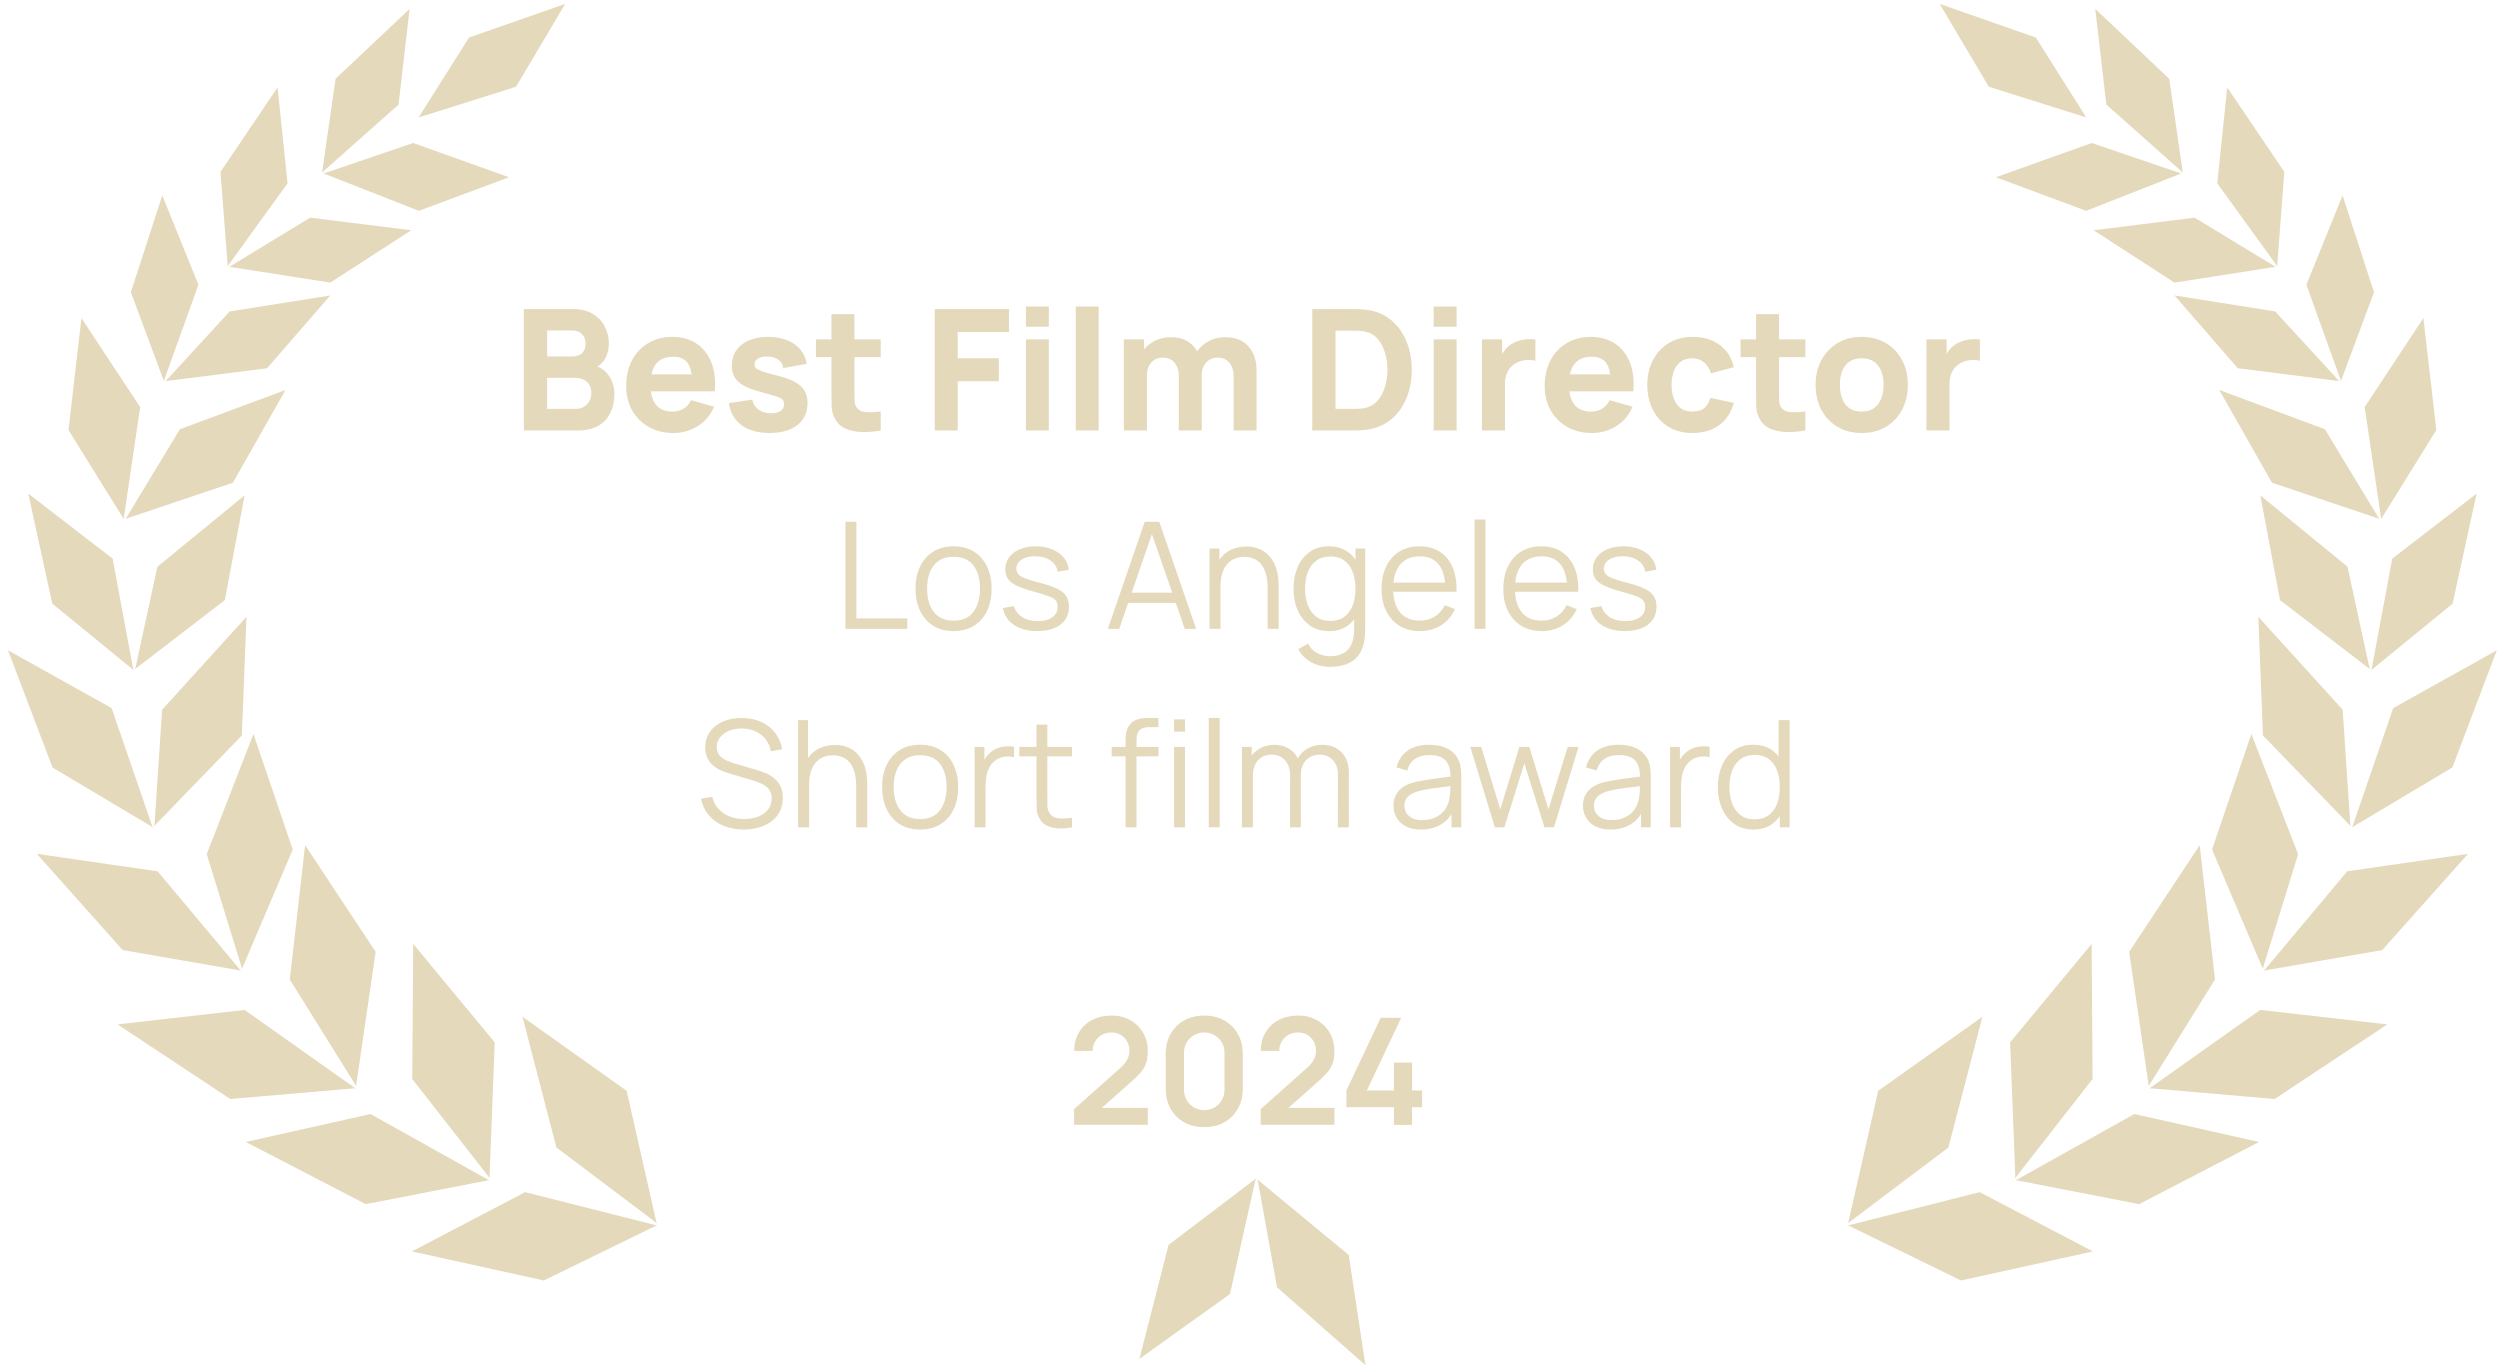 <svg xmlns="http://www.w3.org/2000/svg" width="252" height="138" viewBox="0 0 252 138" fill="none"><path d="M63.166 109.952L52.661 102.487L56.084 115.668L66.101 123.217L66.155 123.297L66.215 123.257L66.16 123.177L63.166 109.952Z" fill="#E5D9BC"></path><path d="M66.185 123.521L66.18 123.486L66.09 123.496L52.935 120.167L41.518 126.142L54.819 129.072L66.081 123.571L66.19 123.561L66.185 123.521Z" fill="#E5D9BC"></path><path d="M41.653 95.142L41.553 108.761L49.272 118.638L49.307 118.737L49.377 118.712L49.347 118.618L49.87 105.069L41.653 95.142Z" fill="#E5D9BC"></path><path d="M49.272 118.996L49.277 118.961L49.282 118.927L49.193 118.912L37.352 112.294L24.775 115.109L36.869 121.378L49.178 118.981L49.272 118.996Z" fill="#E5D9BC"></path><path d="M30.755 85.195L29.21 98.73L35.838 109.374L35.858 109.473L35.927 109.458L35.907 109.364L37.866 95.944L30.755 85.195Z" fill="#E5D9BC"></path><path d="M35.798 109.728L35.818 109.658L35.723 109.633L24.655 101.799L11.849 103.259L23.21 110.779L35.703 109.703L35.798 109.728Z" fill="#E5D9BC"></path><path d="M24.401 97.638H24.436L24.441 97.549L29.509 85.634L25.547 73.983L20.838 86.103L24.371 97.544L24.366 97.633L24.401 97.638Z" fill="#E5D9BC"></path><path d="M24.167 97.813L24.247 97.858L24.267 97.828L24.282 97.798L24.207 97.758L15.885 87.827L3.711 86.068L12.367 95.77L24.167 97.813Z" fill="#E5D9BC"></path><path d="M15.566 83.247L15.596 83.262L15.631 83.177L24.381 74.133L24.845 62.173L16.343 71.537L15.571 83.153L15.536 83.232L15.566 83.247Z" fill="#E5D9BC"></path><path d="M15.287 83.322L15.347 83.397L15.377 83.372V83.377V83.372L15.402 83.357L15.347 83.287L11.251 71.377L0.806 65.547L5.296 77.367L15.287 83.322Z" fill="#E5D9BC"></path><path d="M13.628 67.436L13.658 67.451L13.702 67.376L22.662 60.494L24.655 49.93L15.865 57.125L13.648 67.351L13.603 67.421L13.628 67.436Z" fill="#E5D9BC"></path><path d="M13.374 67.471L13.414 67.535L13.438 67.52L13.463 67.505L13.424 67.436L11.355 56.313L2.849 49.751L5.271 60.848L13.374 67.471Z" fill="#E5D9BC"></path><path d="M12.671 52.292L12.691 52.312L12.746 52.267L23.474 48.659L28.782 39.31L18.133 43.267L12.711 52.222L12.651 52.267L12.671 52.287L12.666 52.292L12.671 52.287V52.292Z" fill="#E5D9BC"></path><path d="M12.437 52.316L12.467 52.312L12.492 52.307L12.477 52.237L14.131 41.035L8.211 32.065L6.905 43.347L12.422 52.237L12.437 52.316Z" fill="#E5D9BC"></path><path d="M16.702 38.414L16.717 38.438L16.782 38.404L26.923 37.118L33.291 29.783L23.15 31.392L16.752 38.354L16.692 38.389L16.702 38.409V38.414Z" fill="#E5D9BC"></path><path d="M16.493 38.394H16.543V38.324L20.001 28.701L16.358 19.697L13.189 29.464L16.493 38.324V38.394Z" fill="#E5D9BC"></path><path d="M23.116 26.873L23.126 26.923L23.206 26.908L33.297 28.487L41.454 23.21L31.263 21.939L23.181 26.858L23.116 26.873Z" fill="#E5D9BC"></path><path d="M22.926 26.823L22.971 26.838L22.986 26.778L28.986 18.481L27.979 8.819L22.224 17.325L22.946 26.753L22.926 26.823Z" fill="#E5D9BC"></path><path d="M32.618 17.454V17.514H32.698L42.211 21.252L51.315 17.868L41.643 14.415L32.703 17.459L32.618 17.454Z" fill="#E5D9BC"></path><path d="M32.469 17.385L32.489 17.395L32.519 17.34L40.173 10.543L41.289 0.896L33.825 7.942L32.479 17.3L32.444 17.37L32.469 17.38V17.385Z" fill="#E5D9BC"></path><path d="M42.256 11.819L52.018 8.744L56.971 0.392L47.279 3.781L42.236 11.774L42.171 11.819L42.206 11.858L42.256 11.819Z" fill="#E5D9BC"></path><path d="M186.299 123.277L186.329 123.297L186.379 123.222L196.4 115.668L199.829 102.487L189.324 109.952L186.319 123.187L186.275 123.257L186.299 123.277Z" fill="#E5D9BC"></path><path d="M199.55 120.167L186.394 123.496L186.304 123.486V123.521H186.299H186.304L186.299 123.561L186.399 123.571L197.666 129.072L210.966 126.142L199.55 120.167Z" fill="#E5D9BC"></path><path d="M203.182 118.737L203.217 118.638L210.936 108.761L210.837 95.142L202.619 105.069L203.143 118.618L203.113 118.712L203.182 118.737Z" fill="#E5D9BC"></path><path d="M203.297 118.912L203.207 118.927L203.212 118.961H203.217L203.222 118.996L203.312 118.981L215.62 121.378L227.715 115.109L215.137 112.294L203.297 118.912Z" fill="#E5D9BC"></path><path d="M216.627 109.473L216.647 109.374L223.275 98.73L221.73 85.195L214.619 95.944L216.577 109.364L216.557 109.458L216.627 109.473Z" fill="#E5D9BC"></path><path d="M227.834 101.799H227.829L216.766 109.633L216.672 109.658L216.682 109.693L216.692 109.728L216.786 109.703L229.279 110.779L240.641 103.259L227.834 101.799Z" fill="#E5D9BC"></path><path d="M226.937 73.983L222.975 85.634L228.043 97.534L228.048 97.638H228.083H228.088L228.118 97.633L228.113 97.554L231.651 86.103L226.937 73.983Z" fill="#E5D9BC"></path><path d="M228.283 97.758L228.208 97.803L228.223 97.828L228.243 97.858L228.322 97.813L240.123 95.77L248.778 86.068L236.599 87.827L228.283 97.758Z" fill="#E5D9BC"></path><path d="M236.889 83.262L236.918 83.247L236.948 83.232L236.913 83.153L236.141 71.537L227.64 62.173L228.103 74.133L236.854 83.177L236.889 83.262Z" fill="#E5D9BC"></path><path d="M237.113 83.372L237.138 83.397L237.198 83.322L247.194 77.367L251.684 65.547L241.234 71.377L237.133 83.297L237.088 83.357L237.108 83.372V83.377L237.113 83.372Z" fill="#E5D9BC"></path><path d="M238.842 67.451L238.892 67.421L238.847 67.351L236.629 57.125L227.839 49.93L229.827 60.494L238.802 67.386L238.842 67.451Z" fill="#E5D9BC"></path><path d="M241.134 56.313L239.066 67.436L239.026 67.505L239.051 67.52V67.525V67.52L239.076 67.535L239.116 67.471L247.219 60.853L249.645 49.751L241.134 56.313Z" fill="#E5D9BC"></path><path d="M239.769 52.212L234.352 43.267L223.703 39.31L229.015 48.659L239.744 52.267L239.799 52.312L239.819 52.292L239.838 52.267L239.769 52.212Z" fill="#E5D9BC"></path><path d="M240.008 52.222L239.993 52.307L240.053 52.316L240.068 52.237L245.584 43.347L244.279 32.065L244.274 32.08V32.065L238.359 41.035L240.008 52.222Z" fill="#E5D9BC"></path><path d="M225.567 37.118L235.707 38.404L235.772 38.438L235.782 38.414H235.787V38.409L235.797 38.389L235.732 38.354L229.339 31.392L219.193 29.783V29.788V29.783L225.567 37.118Z" fill="#E5D9BC"></path><path d="M235.942 38.314V38.394H235.972H235.997V38.324L239.3 29.464L236.131 19.697L232.483 28.701L235.942 38.314Z" fill="#E5D9BC"></path><path d="M211.036 23.21L219.188 28.487L223.245 27.855L229.284 26.908L229.364 26.923L229.374 26.873L229.309 26.858L221.221 21.939L211.036 23.21Z" fill="#E5D9BC"></path><path d="M229.513 26.838L229.558 26.823L229.543 26.768L230.261 17.325L224.505 8.819L223.499 18.481L229.494 26.763L229.513 26.838Z" fill="#E5D9BC"></path><path d="M210.283 21.252L219.791 17.514H219.871V17.454L219.786 17.459L210.847 14.415L201.179 17.868L210.283 21.252Z" fill="#E5D9BC"></path><path d="M219.976 17.34L220.001 17.395L220.021 17.385V17.38L220.045 17.37L220.011 17.3L218.665 7.947L211.2 0.896L212.317 10.543L219.976 17.34Z" fill="#E5D9BC"></path><path d="M210.233 11.819L210.283 11.858L210.318 11.819L210.253 11.774L205.21 3.781L195.518 0.392L200.471 8.744L210.233 11.819Z" fill="#E5D9BC"></path><path d="M126.85 118.981L126.8 118.892L126.746 118.926L126.785 118.996L128.724 129.76L137.634 137.608L135.954 126.501L126.85 118.981Z" fill="#E5D9BC"></path><path d="M126.491 118.877L117.796 125.479L114.851 136.98L123.98 130.438L126.556 118.897L126.601 118.832L126.546 118.797L126.491 118.877Z" fill="#E5D9BC"></path><path d="M52.804 43.392V31.152H57.7C58.572 31.152 59.278 31.328 59.816 31.679C60.355 32.025 60.748 32.461 60.998 32.988C61.247 33.515 61.372 34.048 61.372 34.586C61.372 35.272 61.216 35.841 60.904 36.295C60.598 36.748 60.176 37.051 59.638 37.204V36.779C60.403 36.938 60.975 37.292 61.355 37.842C61.74 38.391 61.933 39.006 61.933 39.686C61.933 40.417 61.797 41.06 61.525 41.616C61.258 42.171 60.85 42.607 60.301 42.925C59.751 43.236 59.06 43.392 58.227 43.392H52.804ZM55.15 41.216H57.989C58.3 41.216 58.578 41.151 58.822 41.021C59.065 40.885 59.255 40.698 59.391 40.46C59.533 40.216 59.604 39.93 59.604 39.601C59.604 39.312 59.544 39.054 59.425 38.828C59.306 38.601 59.125 38.422 58.881 38.292C58.643 38.156 58.346 38.088 57.989 38.088H55.15V41.216ZM55.15 35.929H57.666C57.926 35.929 58.159 35.884 58.363 35.793C58.567 35.702 58.728 35.564 58.847 35.377C58.966 35.184 59.026 34.937 59.026 34.637C59.026 34.263 58.91 33.949 58.677 33.694C58.445 33.439 58.108 33.311 57.666 33.311H55.15V35.929ZM67.895 43.647C66.954 43.647 66.124 43.446 65.404 43.044C64.69 42.636 64.129 42.077 63.721 41.369C63.319 40.655 63.118 39.839 63.118 38.921C63.118 37.918 63.316 37.045 63.713 36.303C64.109 35.561 64.656 34.986 65.353 34.578C66.05 34.164 66.852 33.957 67.759 33.957C68.722 33.957 69.541 34.184 70.215 34.637C70.89 35.09 71.388 35.728 71.711 36.55C72.034 37.371 72.148 38.337 72.051 39.448H69.765V38.598C69.765 37.663 69.615 36.992 69.314 36.584C69.02 36.17 68.535 35.963 67.861 35.963C67.073 35.963 66.492 36.204 66.118 36.686C65.75 37.162 65.566 37.867 65.566 38.802C65.566 39.658 65.75 40.321 66.118 40.791C66.492 41.256 67.039 41.488 67.759 41.488C68.212 41.488 68.6 41.389 68.923 41.191C69.246 40.992 69.493 40.706 69.663 40.332L71.975 40.995C71.629 41.834 71.082 42.485 70.334 42.95C69.592 43.415 68.779 43.647 67.895 43.647ZM64.852 39.448V37.731H70.938V39.448H64.852ZM77.558 43.647C76.402 43.647 75.467 43.386 74.753 42.865C74.044 42.338 73.614 41.596 73.461 40.638L75.824 40.281C75.92 40.712 76.132 41.049 76.461 41.293C76.796 41.536 77.218 41.658 77.728 41.658C78.147 41.658 78.47 41.579 78.697 41.42C78.923 41.256 79.037 41.029 79.037 40.74C79.037 40.559 78.991 40.414 78.901 40.307C78.81 40.193 78.606 40.083 78.289 39.975C77.977 39.867 77.49 39.726 76.827 39.55C76.079 39.357 75.481 39.142 75.033 38.904C74.585 38.666 74.263 38.383 74.064 38.054C73.866 37.72 73.767 37.317 73.767 36.847C73.767 36.258 73.917 35.748 74.217 35.317C74.517 34.881 74.94 34.546 75.484 34.314C76.033 34.076 76.679 33.957 77.422 33.957C78.141 33.957 78.779 34.068 79.334 34.289C79.889 34.51 80.337 34.824 80.677 35.232C81.023 35.64 81.235 36.122 81.315 36.677L78.952 37.102C78.912 36.762 78.765 36.493 78.51 36.295C78.255 36.096 77.909 35.98 77.473 35.946C77.048 35.918 76.705 35.974 76.444 36.116C76.189 36.258 76.062 36.462 76.062 36.728C76.062 36.887 76.115 37.02 76.223 37.128C76.337 37.235 76.566 37.346 76.912 37.459C77.263 37.572 77.796 37.72 78.51 37.901C79.207 38.082 79.765 38.295 80.184 38.539C80.609 38.777 80.918 39.066 81.111 39.406C81.303 39.74 81.4 40.145 81.4 40.621C81.4 41.562 81.06 42.301 80.38 42.84C79.7 43.378 78.759 43.647 77.558 43.647ZM88.775 43.392C88.141 43.511 87.517 43.562 86.906 43.545C86.299 43.534 85.755 43.429 85.273 43.231C84.797 43.027 84.435 42.701 84.186 42.253C83.959 41.834 83.84 41.409 83.829 40.978C83.817 40.542 83.811 40.049 83.811 39.499V31.662H86.124V39.363C86.124 39.72 86.126 40.043 86.132 40.332C86.143 40.615 86.203 40.842 86.311 41.012C86.514 41.335 86.84 41.511 87.288 41.539C87.736 41.567 88.231 41.545 88.775 41.471V43.392ZM82.248 35.997V34.212H88.775V35.997H82.248ZM94.225 43.392V31.152H101.705V33.464H96.537V36.116H100.685V38.428H96.537V43.392H94.225ZM103.409 32.937V30.897H105.721V32.937H103.409ZM103.409 43.392V34.212H105.721V43.392H103.409ZM108.439 43.392V30.897H110.751V43.392H108.439ZM124.35 43.392V37.969C124.35 37.363 124.205 36.892 123.916 36.558C123.633 36.218 123.239 36.048 122.735 36.048C122.412 36.048 122.131 36.125 121.893 36.278C121.655 36.425 121.468 36.635 121.332 36.907C121.202 37.173 121.137 37.482 121.137 37.833L120.168 37.187C120.168 36.558 120.315 36.003 120.61 35.521C120.91 35.039 121.31 34.665 121.808 34.399C122.313 34.127 122.871 33.991 123.483 33.991C124.531 33.991 125.322 34.303 125.854 34.926C126.393 35.544 126.662 36.354 126.662 37.357V43.392H124.35ZM113.283 43.392V34.212H115.323V37.255H115.612V43.392H113.283ZM118.825 43.392V37.969C118.825 37.363 118.68 36.892 118.391 36.558C118.108 36.218 117.714 36.048 117.21 36.048C116.728 36.048 116.34 36.215 116.045 36.55C115.756 36.878 115.612 37.306 115.612 37.833L114.643 37.153C114.643 36.552 114.793 36.014 115.093 35.538C115.394 35.062 115.796 34.685 116.3 34.408C116.81 34.13 117.38 33.991 118.009 33.991C118.728 33.991 119.318 34.144 119.777 34.45C120.241 34.756 120.584 35.164 120.805 35.674C121.026 36.184 121.137 36.745 121.137 37.357V43.392H118.825ZM132.275 43.392V31.152H136.236C136.333 31.152 136.531 31.155 136.831 31.161C137.132 31.166 137.421 31.186 137.698 31.22C138.684 31.339 139.52 31.682 140.206 32.249C140.891 32.815 141.413 33.535 141.77 34.408C142.127 35.28 142.305 36.235 142.305 37.272C142.305 38.309 142.127 39.264 141.77 40.137C141.413 41.009 140.891 41.729 140.206 42.296C139.52 42.862 138.684 43.205 137.698 43.324C137.421 43.358 137.132 43.378 136.831 43.384C136.531 43.389 136.333 43.392 136.236 43.392H132.275ZM134.621 41.216H136.236C136.389 41.216 136.596 41.213 136.857 41.208C137.117 41.196 137.353 41.171 137.562 41.131C138.095 41.023 138.528 40.774 138.863 40.383C139.203 39.992 139.452 39.522 139.611 38.972C139.775 38.422 139.857 37.856 139.857 37.272C139.857 36.66 139.772 36.079 139.602 35.53C139.438 34.98 139.186 34.515 138.846 34.136C138.506 33.756 138.078 33.515 137.562 33.413C137.353 33.368 137.117 33.342 136.857 33.337C136.596 33.331 136.389 33.328 136.236 33.328H134.621V41.216ZM144.515 32.937V30.897H146.827V32.937H144.515ZM144.515 43.392V34.212H146.827V43.392H144.515ZM149.375 43.392V34.212H151.415V36.456L151.194 36.167C151.313 35.85 151.472 35.561 151.67 35.3C151.868 35.039 152.112 34.824 152.401 34.654C152.622 34.518 152.863 34.413 153.123 34.34C153.384 34.26 153.653 34.212 153.931 34.195C154.209 34.172 154.486 34.178 154.764 34.212V36.371C154.509 36.292 154.211 36.266 153.871 36.295C153.537 36.317 153.234 36.394 152.962 36.524C152.69 36.649 152.46 36.816 152.273 37.026C152.086 37.23 151.945 37.473 151.848 37.757C151.752 38.034 151.704 38.349 151.704 38.7V43.392H149.375ZM160.482 43.647C159.541 43.647 158.711 43.446 157.991 43.044C157.277 42.636 156.716 42.077 156.308 41.369C155.906 40.655 155.705 39.839 155.705 38.921C155.705 37.918 155.903 37.045 156.3 36.303C156.696 35.561 157.243 34.986 157.94 34.578C158.637 34.164 159.439 33.957 160.346 33.957C161.309 33.957 162.128 34.184 162.802 34.637C163.477 35.09 163.975 35.728 164.298 36.55C164.621 37.371 164.735 38.337 164.638 39.448H162.352V38.598C162.352 37.663 162.202 36.992 161.901 36.584C161.607 36.17 161.122 35.963 160.448 35.963C159.66 35.963 159.079 36.204 158.705 36.686C158.337 37.162 158.153 37.867 158.153 38.802C158.153 39.658 158.337 40.321 158.705 40.791C159.079 41.256 159.626 41.488 160.346 41.488C160.799 41.488 161.187 41.389 161.51 41.191C161.833 40.992 162.08 40.706 162.25 40.332L164.562 40.995C164.216 41.834 163.669 42.485 162.921 42.95C162.179 43.415 161.366 43.647 160.482 43.647ZM157.439 39.448V37.731H163.525V39.448H157.439ZM170.604 43.647C169.652 43.647 168.836 43.435 168.156 43.01C167.476 42.585 166.954 42.007 166.592 41.276C166.229 40.545 166.048 39.72 166.048 38.802C166.048 37.873 166.235 37.043 166.609 36.312C166.988 35.581 167.521 35.005 168.207 34.586C168.892 34.167 169.703 33.957 170.638 33.957C171.72 33.957 172.627 34.232 173.358 34.782C174.094 35.326 174.565 36.071 174.769 37.017L172.457 37.629C172.321 37.153 172.083 36.782 171.743 36.516C171.408 36.249 171.029 36.116 170.604 36.116C170.116 36.116 169.717 36.235 169.405 36.473C169.093 36.705 168.864 37.026 168.717 37.434C168.569 37.836 168.496 38.292 168.496 38.802C168.496 39.601 168.671 40.25 169.023 40.749C169.38 41.242 169.907 41.488 170.604 41.488C171.125 41.488 171.522 41.369 171.794 41.131C172.066 40.893 172.27 40.553 172.406 40.111L174.769 40.604C174.508 41.579 174.015 42.33 173.29 42.857C172.564 43.384 171.669 43.647 170.604 43.647ZM181.977 43.392C181.342 43.511 180.719 43.562 180.107 43.545C179.5 43.534 178.956 43.429 178.475 43.231C177.999 43.027 177.636 42.701 177.387 42.253C177.16 41.834 177.041 41.409 177.03 40.978C177.018 40.542 177.013 40.049 177.013 39.499V31.662H179.325V39.363C179.325 39.72 179.328 40.043 179.333 40.332C179.345 40.615 179.404 40.842 179.512 41.012C179.716 41.335 180.042 41.511 180.489 41.539C180.937 41.567 181.433 41.545 181.977 41.471V43.392ZM175.449 35.997V34.212H181.977V35.997H175.449ZM187.655 43.647C186.732 43.647 185.921 43.44 185.224 43.027C184.527 42.613 183.983 42.043 183.592 41.318C183.207 40.587 183.014 39.748 183.014 38.802C183.014 37.844 183.213 37.003 183.609 36.278C184.006 35.547 184.553 34.977 185.25 34.569C185.947 34.161 186.749 33.957 187.655 33.957C188.579 33.957 189.389 34.164 190.086 34.578C190.789 34.991 191.336 35.564 191.727 36.295C192.118 37.02 192.313 37.856 192.313 38.802C192.313 39.754 192.115 40.596 191.718 41.327C191.327 42.052 190.781 42.621 190.078 43.035C189.381 43.443 188.573 43.647 187.655 43.647ZM187.655 41.488C188.398 41.488 188.95 41.239 189.313 40.74C189.681 40.236 189.865 39.59 189.865 38.802C189.865 37.986 189.678 37.334 189.304 36.847C188.936 36.36 188.386 36.116 187.655 36.116C187.151 36.116 186.737 36.229 186.414 36.456C186.091 36.683 185.851 36.997 185.692 37.4C185.539 37.802 185.462 38.269 185.462 38.802C185.462 39.624 185.647 40.278 186.015 40.766C186.389 41.247 186.936 41.488 187.655 41.488ZM194.183 43.392V34.212H196.223V36.456L196.002 36.167C196.121 35.85 196.279 35.561 196.478 35.3C196.676 35.039 196.92 34.824 197.209 34.654C197.43 34.518 197.67 34.413 197.931 34.34C198.192 34.26 198.461 34.212 198.739 34.195C199.016 34.172 199.294 34.178 199.572 34.212V36.371C199.317 36.292 199.019 36.266 198.679 36.295C198.345 36.317 198.042 36.394 197.77 36.524C197.498 36.649 197.268 36.816 197.081 37.026C196.894 37.23 196.752 37.473 196.656 37.757C196.56 38.034 196.512 38.349 196.512 38.7V43.392H194.183ZM85.221 63.392V52.592H86.324V62.335H91.454V63.392H85.221ZM96.115 63.617C95.31 63.617 94.623 63.435 94.052 63.07C93.483 62.705 93.045 62.2 92.74 61.555C92.435 60.91 92.282 60.17 92.282 59.335C92.282 58.485 92.438 57.74 92.748 57.1C93.058 56.46 93.498 55.962 94.067 55.607C94.642 55.247 95.325 55.067 96.115 55.067C96.925 55.067 97.615 55.25 98.185 55.615C98.76 55.975 99.198 56.477 99.498 57.122C99.802 57.762 99.955 58.5 99.955 59.335C99.955 60.185 99.802 60.932 99.498 61.577C99.192 62.217 98.752 62.717 98.177 63.077C97.603 63.437 96.915 63.617 96.115 63.617ZM96.115 62.56C97.015 62.56 97.685 62.262 98.125 61.667C98.565 61.067 98.785 60.29 98.785 59.335C98.785 58.355 98.562 57.575 98.118 56.995C97.677 56.415 97.01 56.125 96.115 56.125C95.51 56.125 95.01 56.262 94.615 56.537C94.225 56.807 93.933 57.185 93.737 57.67C93.547 58.15 93.453 58.705 93.453 59.335C93.453 60.31 93.677 61.092 94.127 61.682C94.578 62.267 95.24 62.56 96.115 62.56ZM104.559 63.61C103.609 63.61 102.826 63.405 102.211 62.995C101.601 62.585 101.226 62.015 101.086 61.285L102.211 61.097C102.331 61.557 102.604 61.925 103.029 62.2C103.459 62.47 103.989 62.605 104.619 62.605C105.234 62.605 105.719 62.477 106.074 62.222C106.429 61.962 106.606 61.61 106.606 61.165C106.606 60.915 106.549 60.712 106.434 60.557C106.324 60.397 106.096 60.25 105.751 60.115C105.406 59.98 104.891 59.82 104.206 59.635C103.471 59.435 102.896 59.235 102.481 59.035C102.066 58.835 101.771 58.605 101.596 58.345C101.421 58.08 101.334 57.757 101.334 57.377C101.334 56.917 101.464 56.515 101.724 56.17C101.984 55.82 102.344 55.55 102.804 55.36C103.264 55.165 103.799 55.067 104.409 55.067C105.019 55.067 105.564 55.167 106.044 55.367C106.529 55.562 106.919 55.837 107.214 56.192C107.509 56.547 107.684 56.96 107.739 57.43L106.614 57.632C106.539 57.157 106.301 56.782 105.901 56.507C105.506 56.227 105.004 56.082 104.394 56.072C103.819 56.057 103.351 56.167 102.991 56.402C102.631 56.632 102.451 56.94 102.451 57.325C102.451 57.54 102.516 57.725 102.646 57.88C102.776 58.03 103.011 58.172 103.351 58.307C103.696 58.442 104.186 58.59 104.821 58.75C105.566 58.94 106.151 59.14 106.576 59.35C107.001 59.56 107.304 59.807 107.484 60.092C107.664 60.377 107.754 60.73 107.754 61.15C107.754 61.915 107.469 62.517 106.899 62.957C106.334 63.392 105.554 63.61 104.559 63.61ZM111.67 63.392L115.39 52.592H116.852L120.572 63.392H119.425L115.892 53.207H116.327L112.817 63.392H111.67ZM113.327 60.775V59.74H118.907V60.775H113.327ZM127.777 63.392V59.26C127.777 58.81 127.734 58.397 127.649 58.022C127.564 57.642 127.427 57.312 127.237 57.032C127.052 56.747 126.809 56.527 126.509 56.372C126.214 56.217 125.854 56.14 125.429 56.14C125.039 56.14 124.694 56.207 124.394 56.342C124.099 56.477 123.849 56.672 123.644 56.927C123.444 57.177 123.292 57.482 123.187 57.842C123.082 58.202 123.029 58.612 123.029 59.072L122.249 58.9C122.249 58.07 122.394 57.372 122.684 56.807C122.974 56.242 123.374 55.815 123.884 55.525C124.394 55.235 124.979 55.09 125.639 55.09C126.124 55.09 126.547 55.165 126.907 55.315C127.272 55.465 127.579 55.667 127.829 55.922C128.084 56.177 128.289 56.47 128.444 56.8C128.599 57.125 128.712 57.472 128.782 57.842C128.852 58.207 128.887 58.572 128.887 58.937V63.392H127.777ZM121.919 63.392V55.292H122.917V57.287H123.029V63.392H121.919ZM134.051 67.217C133.636 67.217 133.226 67.155 132.821 67.03C132.421 66.91 132.051 66.717 131.711 66.452C131.371 66.192 131.086 65.852 130.856 65.432L131.853 64.877C132.078 65.327 132.393 65.65 132.798 65.845C133.208 66.045 133.626 66.145 134.051 66.145C134.636 66.145 135.108 66.035 135.468 65.815C135.833 65.6 136.098 65.28 136.263 64.855C136.428 64.43 136.508 63.9 136.503 63.265V61.105H136.631V55.292H137.613V63.28C137.613 63.51 137.606 63.73 137.591 63.94C137.581 64.155 137.558 64.365 137.523 64.57C137.428 65.175 137.231 65.672 136.931 66.062C136.636 66.452 136.246 66.742 135.761 66.932C135.281 67.122 134.711 67.217 134.051 67.217ZM133.976 63.617C133.221 63.617 132.576 63.43 132.041 63.055C131.506 62.675 131.096 62.162 130.811 61.517C130.526 60.872 130.383 60.145 130.383 59.335C130.383 58.53 130.523 57.805 130.803 57.16C131.088 56.515 131.496 56.005 132.026 55.63C132.556 55.255 133.191 55.067 133.931 55.067C134.691 55.067 135.331 55.252 135.851 55.622C136.371 55.992 136.763 56.5 137.028 57.145C137.298 57.785 137.433 58.515 137.433 59.335C137.433 60.14 137.301 60.867 137.036 61.517C136.771 62.162 136.381 62.675 135.866 63.055C135.351 63.43 134.721 63.617 133.976 63.617ZM134.088 62.59C134.663 62.59 135.138 62.45 135.513 62.17C135.888 61.89 136.168 61.505 136.353 61.015C136.538 60.52 136.631 59.96 136.631 59.335C136.631 58.7 136.538 58.14 136.353 57.655C136.168 57.165 135.888 56.782 135.513 56.507C135.143 56.232 134.676 56.095 134.111 56.095C133.531 56.095 133.051 56.237 132.671 56.522C132.291 56.807 132.008 57.195 131.823 57.685C131.643 58.175 131.553 58.725 131.553 59.335C131.553 59.95 131.646 60.505 131.831 61C132.021 61.49 132.303 61.877 132.678 62.162C133.053 62.447 133.523 62.59 134.088 62.59ZM143.138 63.617C142.348 63.617 141.663 63.442 141.083 63.092C140.508 62.742 140.06 62.25 139.74 61.615C139.42 60.98 139.26 60.235 139.26 59.38C139.26 58.495 139.418 57.73 139.733 57.085C140.048 56.44 140.49 55.942 141.06 55.592C141.635 55.242 142.313 55.067 143.093 55.067C143.893 55.067 144.575 55.252 145.14 55.622C145.705 55.987 146.133 56.512 146.423 57.197C146.713 57.882 146.845 58.7 146.82 59.65H145.695V59.26C145.675 58.21 145.448 57.417 145.013 56.882C144.583 56.347 143.953 56.08 143.123 56.08C142.253 56.08 141.585 56.362 141.12 56.927C140.66 57.492 140.43 58.297 140.43 59.342C140.43 60.362 140.66 61.155 141.12 61.72C141.585 62.28 142.243 62.56 143.093 62.56C143.673 62.56 144.178 62.427 144.608 62.162C145.043 61.892 145.385 61.505 145.635 61L146.663 61.397C146.343 62.102 145.87 62.65 145.245 63.04C144.625 63.425 143.923 63.617 143.138 63.617ZM140.04 59.65V58.727H146.228V59.65H140.04ZM148.634 63.392V52.367H149.737V63.392H148.634ZM155.413 63.617C154.623 63.617 153.938 63.442 153.358 63.092C152.783 62.742 152.335 62.25 152.015 61.615C151.695 60.98 151.535 60.235 151.535 59.38C151.535 58.495 151.693 57.73 152.008 57.085C152.323 56.44 152.765 55.942 153.335 55.592C153.91 55.242 154.588 55.067 155.368 55.067C156.168 55.067 156.85 55.252 157.415 55.622C157.98 55.987 158.408 56.512 158.698 57.197C158.988 57.882 159.12 58.7 159.095 59.65H157.97V59.26C157.95 58.21 157.723 57.417 157.288 56.882C156.858 56.347 156.228 56.08 155.398 56.08C154.528 56.08 153.86 56.362 153.395 56.927C152.935 57.492 152.705 58.297 152.705 59.342C152.705 60.362 152.935 61.155 153.395 61.72C153.86 62.28 154.518 62.56 155.368 62.56C155.948 62.56 156.453 62.427 156.883 62.162C157.318 61.892 157.66 61.505 157.91 61L158.938 61.397C158.618 62.102 158.145 62.65 157.52 63.04C156.9 63.425 156.198 63.617 155.413 63.617ZM152.315 59.65V58.727H158.503V59.65H152.315ZM163.782 63.61C162.832 63.61 162.05 63.405 161.435 62.995C160.825 62.585 160.45 62.015 160.31 61.285L161.435 61.097C161.555 61.557 161.827 61.925 162.252 62.2C162.682 62.47 163.212 62.605 163.842 62.605C164.457 62.605 164.942 62.477 165.297 62.222C165.652 61.962 165.83 61.61 165.83 61.165C165.83 60.915 165.772 60.712 165.657 60.557C165.547 60.397 165.32 60.25 164.975 60.115C164.63 59.98 164.115 59.82 163.43 59.635C162.695 59.435 162.12 59.235 161.705 59.035C161.29 58.835 160.995 58.605 160.82 58.345C160.645 58.08 160.557 57.757 160.557 57.377C160.557 56.917 160.687 56.515 160.947 56.17C161.207 55.82 161.567 55.55 162.027 55.36C162.487 55.165 163.022 55.067 163.632 55.067C164.242 55.067 164.787 55.167 165.267 55.367C165.752 55.562 166.142 55.837 166.437 56.192C166.732 56.547 166.907 56.96 166.962 57.43L165.837 57.632C165.762 57.157 165.525 56.782 165.125 56.507C164.73 56.227 164.227 56.082 163.617 56.072C163.042 56.057 162.575 56.167 162.215 56.402C161.855 56.632 161.675 56.94 161.675 57.325C161.675 57.54 161.74 57.725 161.87 57.88C162 58.03 162.235 58.172 162.575 58.307C162.92 58.442 163.41 58.59 164.045 58.75C164.79 58.94 165.375 59.14 165.8 59.35C166.225 59.56 166.527 59.807 166.707 60.092C166.887 60.377 166.977 60.73 166.977 61.15C166.977 61.915 166.692 62.517 166.122 62.957C165.557 63.392 164.777 63.61 163.782 63.61ZM74.964 83.617C74.209 83.617 73.529 83.492 72.924 83.242C72.324 82.987 71.826 82.627 71.431 82.162C71.041 81.697 70.786 81.145 70.666 80.505L71.791 80.317C71.971 81.017 72.351 81.567 72.931 81.967C73.511 82.362 74.204 82.56 75.009 82.56C75.539 82.56 76.014 82.477 76.434 82.312C76.854 82.142 77.184 81.902 77.424 81.592C77.664 81.282 77.784 80.915 77.784 80.49C77.784 80.21 77.734 79.972 77.634 79.777C77.534 79.577 77.401 79.412 77.236 79.282C77.071 79.152 76.891 79.045 76.696 78.96C76.501 78.87 76.311 78.797 76.126 78.742L73.389 77.925C73.059 77.83 72.754 77.71 72.474 77.565C72.194 77.415 71.949 77.237 71.739 77.032C71.534 76.822 71.374 76.577 71.259 76.297C71.144 76.017 71.086 75.697 71.086 75.337C71.086 74.727 71.246 74.2 71.566 73.755C71.886 73.31 72.324 72.967 72.879 72.727C73.434 72.487 74.066 72.37 74.776 72.375C75.496 72.375 76.139 72.502 76.704 72.757C77.274 73.012 77.744 73.377 78.114 73.852C78.484 74.322 78.729 74.88 78.849 75.525L77.694 75.735C77.619 75.265 77.446 74.857 77.176 74.512C76.906 74.167 76.561 73.902 76.141 73.717C75.726 73.527 75.269 73.43 74.769 73.425C74.284 73.425 73.851 73.507 73.471 73.672C73.096 73.832 72.799 74.052 72.579 74.332C72.359 74.612 72.249 74.932 72.249 75.292C72.249 75.657 72.349 75.95 72.549 76.17C72.754 76.39 73.004 76.562 73.299 76.687C73.599 76.812 73.889 76.915 74.169 76.995L76.284 77.617C76.504 77.677 76.761 77.765 77.056 77.88C77.356 77.99 77.646 78.15 77.926 78.36C78.211 78.565 78.446 78.835 78.631 79.17C78.816 79.505 78.909 79.93 78.909 80.445C78.909 80.945 78.809 81.392 78.609 81.787C78.414 82.182 78.136 82.515 77.776 82.785C77.421 83.055 77.004 83.26 76.524 83.4C76.049 83.545 75.529 83.617 74.964 83.617ZM86.307 83.392V79.26C86.307 78.81 86.265 78.397 86.18 78.022C86.095 77.642 85.957 77.312 85.767 77.032C85.582 76.747 85.34 76.527 85.04 76.372C84.745 76.217 84.385 76.14 83.96 76.14C83.57 76.14 83.225 76.207 82.925 76.342C82.63 76.477 82.38 76.672 82.175 76.927C81.975 77.177 81.822 77.482 81.717 77.842C81.612 78.202 81.56 78.612 81.56 79.072L80.78 78.9C80.78 78.07 80.925 77.372 81.215 76.807C81.505 76.242 81.905 75.815 82.415 75.525C82.925 75.235 83.51 75.09 84.17 75.09C84.655 75.09 85.077 75.165 85.437 75.315C85.802 75.465 86.11 75.667 86.36 75.922C86.615 76.177 86.82 76.47 86.975 76.8C87.13 77.125 87.242 77.472 87.312 77.842C87.382 78.207 87.417 78.572 87.417 78.937V83.392H86.307ZM80.45 83.392V72.592H81.447V78.69H81.56V83.392H80.45ZM92.746 83.617C91.941 83.617 91.253 83.435 90.683 83.07C90.113 82.705 89.676 82.2 89.371 81.555C89.066 80.91 88.913 80.17 88.913 79.335C88.913 78.485 89.068 77.74 89.378 77.1C89.688 76.46 90.128 75.962 90.698 75.607C91.273 75.247 91.956 75.067 92.746 75.067C93.556 75.067 94.246 75.25 94.816 75.615C95.391 75.975 95.828 76.477 96.128 77.122C96.433 77.762 96.586 78.5 96.586 79.335C96.586 80.185 96.433 80.932 96.128 81.577C95.823 82.217 95.383 82.717 94.808 83.077C94.233 83.437 93.546 83.617 92.746 83.617ZM92.746 82.56C93.646 82.56 94.316 82.262 94.756 81.667C95.196 81.067 95.416 80.29 95.416 79.335C95.416 78.355 95.193 77.575 94.748 76.995C94.308 76.415 93.641 76.125 92.746 76.125C92.141 76.125 91.641 76.262 91.246 76.537C90.856 76.807 90.563 77.185 90.368 77.67C90.178 78.15 90.083 78.705 90.083 79.335C90.083 80.31 90.308 81.092 90.758 81.682C91.208 82.267 91.871 82.56 92.746 82.56ZM98.24 83.392V75.292H99.23V77.242L99.035 76.987C99.125 76.747 99.243 76.527 99.388 76.327C99.533 76.122 99.69 75.955 99.86 75.825C100.07 75.64 100.315 75.5 100.595 75.405C100.875 75.305 101.158 75.247 101.443 75.232C101.728 75.212 101.988 75.232 102.223 75.292V76.327C101.928 76.252 101.605 76.235 101.255 76.275C100.905 76.315 100.583 76.455 100.288 76.695C100.018 76.905 99.815 77.157 99.68 77.452C99.545 77.742 99.455 78.052 99.41 78.382C99.365 78.707 99.343 79.03 99.343 79.35V83.392H98.24ZM108.056 83.392C107.601 83.487 107.151 83.525 106.706 83.505C106.266 83.485 105.871 83.39 105.521 83.22C105.176 83.05 104.913 82.785 104.733 82.425C104.588 82.125 104.508 81.822 104.493 81.517C104.483 81.207 104.478 80.855 104.478 80.46V73.042H105.573V80.415C105.573 80.755 105.576 81.04 105.581 81.27C105.591 81.495 105.643 81.695 105.738 81.87C105.918 82.205 106.203 82.405 106.593 82.47C106.988 82.535 107.476 82.52 108.056 82.425V83.392ZM102.746 76.237V75.292H108.056V76.237H102.746ZM113.457 83.392V74.692C113.457 74.482 113.467 74.275 113.487 74.07C113.512 73.865 113.559 73.67 113.629 73.485C113.699 73.295 113.809 73.12 113.959 72.96C114.124 72.78 114.304 72.65 114.499 72.57C114.694 72.485 114.897 72.43 115.107 72.405C115.322 72.38 115.532 72.367 115.737 72.367H116.772V73.297H115.812C115.392 73.297 115.077 73.4 114.867 73.605C114.662 73.81 114.559 74.132 114.559 74.572V83.392H113.457ZM112.054 76.237V75.292H116.772V76.237H112.054ZM118.347 73.755V72.517H119.449V73.755H118.347ZM118.347 83.392V75.292H119.449V83.392H118.347ZM121.842 83.392V72.367H122.945V83.392H121.842ZM134.853 83.392L134.861 78.075C134.861 77.45 134.686 76.96 134.336 76.605C133.991 76.245 133.551 76.065 133.016 76.065C132.711 76.065 132.413 76.135 132.123 76.275C131.833 76.415 131.593 76.64 131.403 76.95C131.218 77.26 131.126 77.665 131.126 78.165L130.473 77.977C130.458 77.397 130.571 76.89 130.811 76.455C131.056 76.02 131.391 75.682 131.816 75.442C132.246 75.197 132.731 75.075 133.271 75.075C134.086 75.075 134.738 75.327 135.228 75.832C135.718 76.332 135.963 77.01 135.963 77.865L135.956 83.392H134.853ZM125.186 83.392V75.292H126.176V77.287H126.296V83.392H125.186ZM130.031 83.392L130.038 78.15C130.038 77.505 129.866 76.997 129.521 76.627C129.181 76.252 128.731 76.065 128.171 76.065C127.611 76.065 127.158 76.257 126.813 76.642C126.468 77.022 126.296 77.53 126.296 78.165L125.636 77.805C125.636 77.285 125.758 76.82 126.003 76.41C126.248 75.995 126.583 75.67 127.008 75.435C127.433 75.195 127.916 75.075 128.456 75.075C128.971 75.075 129.428 75.185 129.828 75.405C130.233 75.625 130.551 75.945 130.781 76.365C131.011 76.785 131.126 77.295 131.126 77.895L131.118 83.392H130.031ZM143.229 83.617C142.619 83.617 142.106 83.507 141.691 83.287C141.281 83.067 140.974 82.775 140.769 82.41C140.564 82.045 140.461 81.647 140.461 81.217C140.461 80.777 140.549 80.402 140.724 80.092C140.904 79.777 141.146 79.52 141.451 79.32C141.761 79.12 142.119 78.967 142.524 78.862C142.934 78.762 143.386 78.675 143.881 78.6C144.381 78.52 144.869 78.452 145.344 78.397C145.824 78.337 146.244 78.28 146.604 78.225L146.214 78.465C146.229 77.665 146.074 77.072 145.749 76.687C145.424 76.302 144.859 76.11 144.054 76.11C143.499 76.11 143.029 76.235 142.644 76.485C142.264 76.735 141.996 77.13 141.841 77.67L140.769 77.355C140.954 76.63 141.326 76.067 141.886 75.667C142.446 75.267 143.174 75.067 144.069 75.067C144.809 75.067 145.436 75.207 145.951 75.487C146.471 75.762 146.839 76.162 147.054 76.687C147.154 76.922 147.219 77.185 147.249 77.475C147.279 77.765 147.294 78.06 147.294 78.36V83.392H146.311V81.36L146.596 81.48C146.321 82.175 145.894 82.705 145.314 83.07C144.734 83.435 144.039 83.617 143.229 83.617ZM143.356 82.665C143.871 82.665 144.321 82.572 144.706 82.387C145.091 82.202 145.401 81.95 145.636 81.63C145.871 81.305 146.024 80.94 146.094 80.535C146.154 80.275 146.186 79.99 146.191 79.68C146.196 79.365 146.199 79.13 146.199 78.975L146.619 79.192C146.244 79.242 145.836 79.292 145.396 79.342C144.961 79.392 144.531 79.45 144.106 79.515C143.686 79.58 143.306 79.657 142.966 79.747C142.736 79.812 142.514 79.905 142.299 80.025C142.084 80.14 141.906 80.295 141.766 80.49C141.631 80.685 141.564 80.927 141.564 81.217C141.564 81.452 141.621 81.68 141.736 81.9C141.856 82.12 142.046 82.302 142.306 82.447C142.571 82.592 142.921 82.665 143.356 82.665ZM150.678 83.392L148.203 75.285L149.306 75.292L151.226 81.585L153.153 75.292H154.158L156.086 81.585L158.021 75.292H159.116L156.641 83.392H155.681L153.656 76.942L151.638 83.392H150.678ZM162.33 83.617C161.72 83.617 161.208 83.507 160.793 83.287C160.383 83.067 160.075 82.775 159.87 82.41C159.665 82.045 159.563 81.647 159.563 81.217C159.563 80.777 159.65 80.402 159.825 80.092C160.005 79.777 160.248 79.52 160.553 79.32C160.863 79.12 161.22 78.967 161.625 78.862C162.035 78.762 162.488 78.675 162.983 78.6C163.483 78.52 163.97 78.452 164.445 78.397C164.925 78.337 165.345 78.28 165.705 78.225L165.315 78.465C165.33 77.665 165.175 77.072 164.85 76.687C164.525 76.302 163.96 76.11 163.155 76.11C162.6 76.11 162.13 76.235 161.745 76.485C161.365 76.735 161.098 77.13 160.943 77.67L159.87 77.355C160.055 76.63 160.428 76.067 160.988 75.667C161.548 75.267 162.275 75.067 163.17 75.067C163.91 75.067 164.538 75.207 165.053 75.487C165.573 75.762 165.94 76.162 166.155 76.687C166.255 76.922 166.32 77.185 166.35 77.475C166.38 77.765 166.395 78.06 166.395 78.36V83.392H165.413V81.36L165.698 81.48C165.423 82.175 164.995 82.705 164.415 83.07C163.835 83.435 163.14 83.617 162.33 83.617ZM162.458 82.665C162.973 82.665 163.423 82.572 163.808 82.387C164.193 82.202 164.503 81.95 164.738 81.63C164.973 81.305 165.125 80.94 165.195 80.535C165.255 80.275 165.288 79.99 165.293 79.68C165.298 79.365 165.3 79.13 165.3 78.975L165.72 79.192C165.345 79.242 164.938 79.292 164.498 79.342C164.063 79.392 163.633 79.45 163.208 79.515C162.788 79.58 162.408 79.657 162.068 79.747C161.838 79.812 161.615 79.905 161.4 80.025C161.185 80.14 161.008 80.295 160.868 80.49C160.733 80.685 160.665 80.927 160.665 81.217C160.665 81.452 160.723 81.68 160.838 81.9C160.958 82.12 161.148 82.302 161.408 82.447C161.673 82.592 162.023 82.665 162.458 82.665ZM168.348 83.392V75.292H169.338V77.242L169.143 76.987C169.233 76.747 169.35 76.527 169.495 76.327C169.64 76.122 169.798 75.955 169.968 75.825C170.178 75.64 170.423 75.5 170.703 75.405C170.983 75.305 171.265 75.247 171.55 75.232C171.835 75.212 172.095 75.232 172.33 75.292V76.327C172.035 76.252 171.713 76.235 171.363 76.275C171.013 76.315 170.69 76.455 170.395 76.695C170.125 76.905 169.923 77.157 169.788 77.452C169.653 77.742 169.563 78.052 169.518 78.382C169.473 78.707 169.45 79.03 169.45 79.35V83.392H168.348ZM176.749 83.617C175.994 83.617 175.349 83.43 174.814 83.055C174.279 82.675 173.869 82.162 173.584 81.517C173.299 80.872 173.157 80.145 173.157 79.335C173.157 78.53 173.297 77.805 173.577 77.16C173.862 76.515 174.269 76.005 174.799 75.63C175.329 75.255 175.964 75.067 176.704 75.067C177.464 75.067 178.104 75.252 178.624 75.622C179.144 75.992 179.537 76.5 179.802 77.145C180.072 77.785 180.207 78.515 180.207 79.335C180.207 80.14 180.074 80.867 179.809 81.517C179.544 82.162 179.154 82.675 178.639 83.055C178.124 83.43 177.494 83.617 176.749 83.617ZM176.862 82.59C177.437 82.59 177.912 82.45 178.287 82.17C178.662 81.89 178.942 81.505 179.127 81.015C179.312 80.52 179.404 79.96 179.404 79.335C179.404 78.7 179.312 78.14 179.127 77.655C178.942 77.165 178.662 76.782 178.287 76.507C177.917 76.232 177.449 76.095 176.884 76.095C176.304 76.095 175.824 76.237 175.444 76.522C175.064 76.807 174.782 77.195 174.597 77.685C174.417 78.175 174.327 78.725 174.327 79.335C174.327 79.95 174.419 80.505 174.604 81C174.794 81.49 175.077 81.877 175.452 82.162C175.827 82.447 176.297 82.59 176.862 82.59ZM179.404 83.392V77.295H179.284V72.592H180.394V83.392H179.404ZM108.267 113.377V111.802L112.887 107.685C113.247 107.365 113.497 107.062 113.637 106.777C113.777 106.492 113.847 106.217 113.847 105.952C113.847 105.592 113.77 105.272 113.615 104.992C113.46 104.707 113.245 104.482 112.97 104.317C112.7 104.152 112.387 104.07 112.032 104.07C111.657 104.07 111.325 104.157 111.035 104.332C110.75 104.502 110.527 104.73 110.367 105.015C110.207 105.3 110.132 105.607 110.142 105.937H108.282C108.282 105.217 108.442 104.59 108.762 104.055C109.087 103.52 109.532 103.105 110.097 102.81C110.667 102.515 111.325 102.367 112.07 102.367C112.76 102.367 113.38 102.522 113.93 102.832C114.48 103.137 114.912 103.562 115.227 104.107C115.542 104.647 115.7 105.27 115.7 105.975C115.7 106.49 115.63 106.922 115.49 107.272C115.35 107.622 115.14 107.945 114.86 108.24C114.585 108.535 114.242 108.862 113.832 109.222L110.555 112.125L110.39 111.675H115.7V113.377H108.267ZM121.388 113.617C120.623 113.617 119.948 113.455 119.363 113.13C118.778 112.8 118.321 112.342 117.991 111.757C117.666 111.172 117.503 110.497 117.503 109.732V106.252C117.503 105.487 117.666 104.812 117.991 104.227C118.321 103.642 118.778 103.187 119.363 102.862C119.948 102.532 120.623 102.367 121.388 102.367C122.153 102.367 122.826 102.532 123.406 102.862C123.991 103.187 124.448 103.642 124.778 104.227C125.108 104.812 125.273 105.487 125.273 106.252V109.732C125.273 110.497 125.108 111.172 124.778 111.757C124.448 112.342 123.991 112.8 123.406 113.13C122.826 113.455 122.153 113.617 121.388 113.617ZM121.388 111.9C121.768 111.9 122.113 111.81 122.423 111.63C122.733 111.445 122.978 111.2 123.158 110.895C123.338 110.585 123.428 110.24 123.428 109.86V106.117C123.428 105.732 123.338 105.387 123.158 105.082C122.978 104.772 122.733 104.527 122.423 104.347C122.113 104.162 121.768 104.07 121.388 104.07C121.008 104.07 120.663 104.162 120.353 104.347C120.043 104.527 119.798 104.772 119.618 105.082C119.438 105.387 119.348 105.732 119.348 106.117V109.86C119.348 110.24 119.438 110.585 119.618 110.895C119.798 111.2 120.043 111.445 120.353 111.63C120.663 111.81 121.008 111.9 121.388 111.9ZM127.076 113.377V111.802L131.696 107.685C132.056 107.365 132.306 107.062 132.446 106.777C132.586 106.492 132.656 106.217 132.656 105.952C132.656 105.592 132.579 105.272 132.424 104.992C132.269 104.707 132.054 104.482 131.779 104.317C131.509 104.152 131.196 104.07 130.841 104.07C130.466 104.07 130.134 104.157 129.844 104.332C129.559 104.502 129.336 104.73 129.176 105.015C129.016 105.3 128.941 105.607 128.951 105.937H127.091C127.091 105.217 127.251 104.59 127.571 104.055C127.896 103.52 128.341 103.105 128.906 102.81C129.476 102.515 130.134 102.367 130.879 102.367C131.569 102.367 132.189 102.522 132.739 102.832C133.289 103.137 133.721 103.562 134.036 104.107C134.351 104.647 134.509 105.27 134.509 105.975C134.509 106.49 134.439 106.922 134.299 107.272C134.159 107.622 133.949 107.945 133.669 108.24C133.394 108.535 133.051 108.862 132.641 109.222L129.364 112.125L129.199 111.675H134.509V113.377H127.076ZM140.504 113.392V111.607H135.719V109.92L139.176 102.592H141.239L137.781 109.92H140.504V107.107H142.334V109.92H143.346V111.607H142.334V113.392H140.504Z" fill="#E5D9BC"></path></svg>